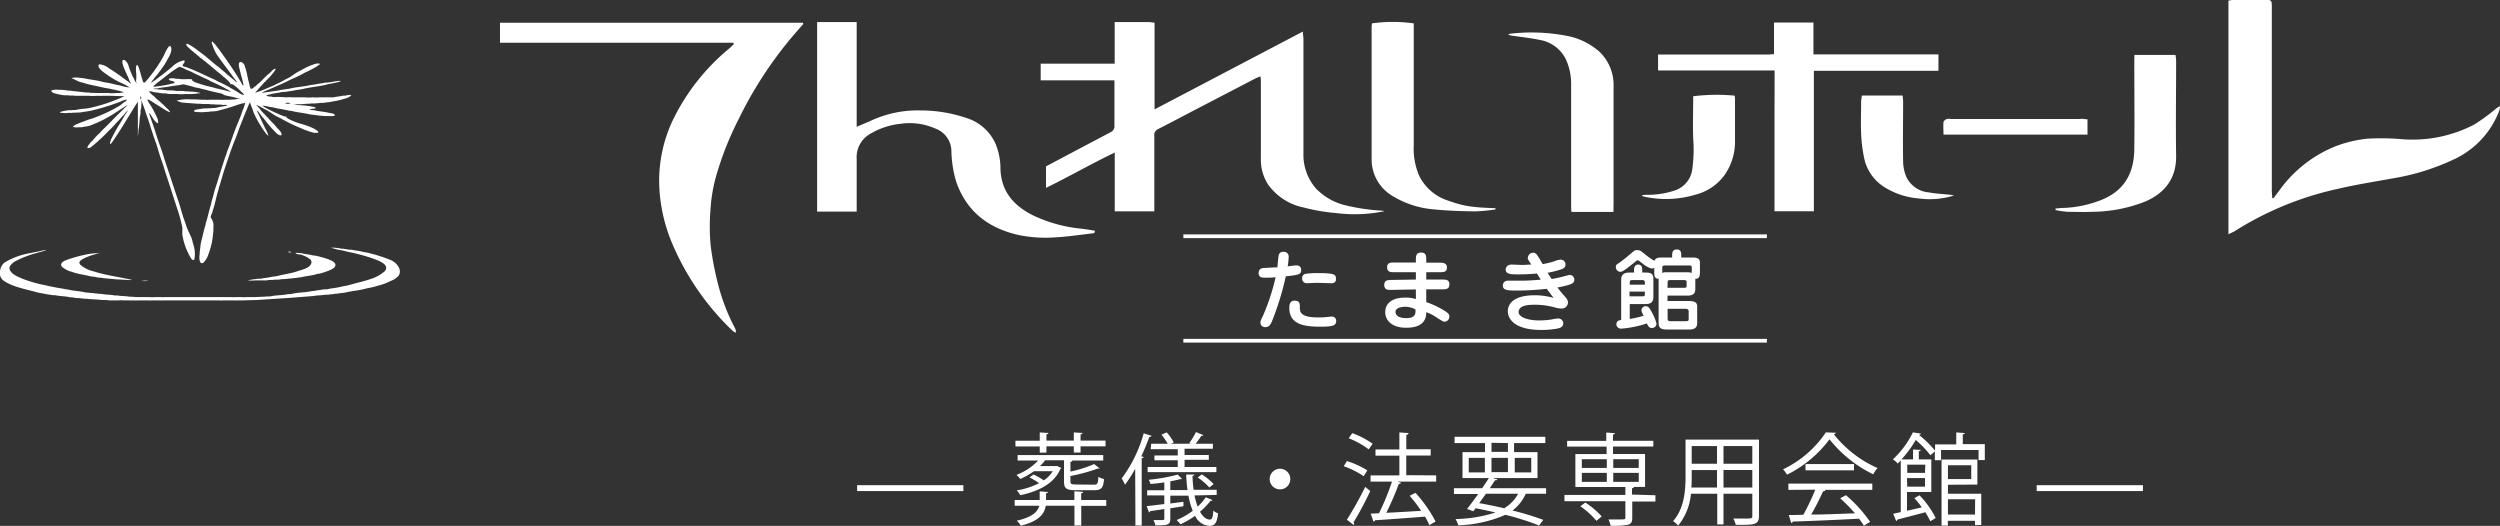 <svg xmlns="http://www.w3.org/2000/svg" width="400" height="84.14" viewBox="0 0 400 84.14"><rect x="0" y="0" width="400" height="84.14" fill="#333333" stroke="none"/><defs><style>.a,.b{fill:#fff;}.b{fill-rule:evenodd;}</style></defs><title>hall_tamaki_logo</title><path class="a" d="M137.14,77.63h17v.94h-17Z"/><path class="a" d="M177,80v.94h-4v3.14h-1.09V80.92h-4.59c-.21,1.29-1.06,2.47-4,3.19a3.22,3.22,0,0,0-.64-.8c2.55-.58,3.36-1.46,3.6-2.39h-3.93V80h4V78.62l1.33.1c0,.09-.1.17-.31.2V80h4.53V78.6l1.41.1c0,.11-.09.19-.32.22V80Zm-10.64-7.57v-1h-3.89v-.91h3.89V69.19l1.39.08c0,.11-.11.19-.32.23v1h4.38V69.19l1.38.08c0,.13-.1.19-.3.23v1h4v.91h-4v1h-1.08v-1h-4.38v1ZM175,77.55c.58,0,.69-.18.74-1.25a3.44,3.44,0,0,0,.91.35c-.12,1.41-.44,1.78-1.55,1.78h-3c-1.47,0-1.86-.27-1.86-1.38V73.64h-3a6.77,6.77,0,0,1-.86.93H169l.16,0,.63.29c0,.1-.08.11-.13.16-.78,1.92-2.82,3.47-6.42,4.21a3.49,3.49,0,0,0-.56-.77,12,12,0,0,0,3.57-1.15,11.53,11.53,0,0,0-1.53-.93l.65-.46a10.35,10.35,0,0,1,1.63.94,4.66,4.66,0,0,0,1.44-1.47h-3a12.68,12.68,0,0,1-2.19,1.25,6.28,6.28,0,0,0-.61-.66,9.39,9.39,0,0,0,3.46-2.29h-3.28v-.88h13.7v.88h-5.38v0h.43c0,.12-.09.18-.3.21v1.55a19.11,19.11,0,0,0,3.79-1.2l.91.71c-.06,0-.06,0-.3,0a28.73,28.73,0,0,1-4.4,1.2v.86c0,.4.14.5.93.5Z"/><path class="a" d="M181.63,75A19.56,19.56,0,0,1,180,77.55a8.48,8.48,0,0,0-.53-1,21.71,21.71,0,0,0,3.52-7.22l1.27.4c-.05.11-.16.17-.37.17A31,31,0,0,1,182.61,73l.37.12c0,.11-.12.17-.31.2V84.08h-1Zm9.49,4.27a12.26,12.26,0,0,0,.5,1.78,7.81,7.81,0,0,0,1.3-1.49L194,80a.33.33,0,0,1-.32.13A10.49,10.49,0,0,1,192,81.87c.44.8,1,1.26,1.57,1.26.37,0,.5-.36.56-1.44a2.19,2.19,0,0,0,.76.45c-.16,1.52-.52,2-1.38,2a2.69,2.69,0,0,1-2.29-1.61,15.44,15.44,0,0,1-2.34,1.36c-.14-.18-.43-.51-.61-.69a12.06,12.06,0,0,0,2.57-1.47,12,12,0,0,1-.69-2.42h-2.9v1.25l2.1-.27V81l-2.1.33V83c0,1-.46,1.06-2.38,1.06a3.42,3.42,0,0,0-.32-.85l1.07,0c.61,0,.67,0,.67-.24V81.44c-.85.14-1.63.25-2.26.33a.21.21,0,0,1-.19.21l-.37-1c.79-.08,1.76-.21,2.82-.33V79.26h-2.74v-.82h2.74V77.18c-.74.11-1.52.21-2.22.25a4,4,0,0,0-.26-.67,28,28,0,0,0,4.63-.83l.7.72a.19.19,0,0,1-.13,0,.34.34,0,0,1-.14,0c-.43.13-1,.24-1.62.36v1.4H190a23.62,23.62,0,0,1-.21-2.49l1.31,0c0,.12-.11.2-.3.21a19.36,19.36,0,0,0,.18,2.24h3.69v.82ZM184.19,71h2.64a9.4,9.4,0,0,0-1-1.45l.85-.37a8.43,8.43,0,0,1,1.12,1.61l-.44.21h3.19l-.26-.11a11.92,11.92,0,0,0,1.06-1.76l1.18.48c0,.08-.14.13-.32.13-.22.35-.59.85-.91,1.26h2.76v.8h-4.53v1h3.88v.77h-3.88v1.15h5.09v.82h-11v-.82h4.82V73.64h-3.73v-.77h3.73v-1h-4.33Zm9.3,7a10.1,10.1,0,0,0-1.85-1.6l.65-.5a10.25,10.25,0,0,1,1.89,1.55Z"/><path class="a" d="M206.45,76.62A1.65,1.65,0,1,1,204.8,75,1.65,1.65,0,0,1,206.45,76.62Z"/><path class="a" d="M215.5,73.77a13.83,13.83,0,0,1,3.27,1.49l-.58.93A13.89,13.89,0,0,0,215,74.6Zm0,9.38a55.3,55.3,0,0,0,2.94-5.25l.8.67a52.26,52.26,0,0,1-2.67,5,.46.46,0,0,1,.08.23.26.26,0,0,1-.08.19Zm.86-13.85A13.64,13.64,0,0,1,219.62,71l-.63.9a13.25,13.25,0,0,0-3.2-1.78Zm13.43,6.76v1H223.6l.58.19a.44.44,0,0,1-.37.18,47.89,47.89,0,0,1-2,4.62c1.68-.09,3.65-.19,5.58-.32a24.91,24.91,0,0,0-1.84-2.4l.92-.48a21.71,21.71,0,0,1,3.23,4.6l-1,.57a11.12,11.12,0,0,0-.7-1.36c-3,.24-6,.45-8,.58a.28.28,0,0,1-.24.22l-.45-1.28,1.33-.06a40.36,40.36,0,0,0,2.08-5.06h-3.43v-1h4.61V72.91h-3.82v-1h3.82V69.19l1.47.1c0,.16-.16.27-.36.3v2.29h3.9v1H225v3.15Z"/><path class="a" d="M247.38,79h-3.26A6.81,6.81,0,0,1,242,81.68a46,46,0,0,1,4.92,1.5l-.66.9a42.08,42.08,0,0,0-5.4-1.71,20.35,20.35,0,0,1-7.55,1.68,3.23,3.23,0,0,0-.43-1A22.58,22.58,0,0,0,239.28,82c-1-.24-2.09-.47-3.18-.68l-.37.48-1-.36c.51-.66,1.15-1.51,1.78-2.4h-3.88v-.93h4.52c.38-.56.75-1.12,1.07-1.62H234V72.34h3.6V70.89h-4.87v-1h14.52v1h-5v1.45H246v4.15h-7.19l.77.21c0,.11-.16.16-.38.14l-.83,1.27h9ZM235,73.26v2.32h2.58V73.26ZM237.75,79c-.36.51-.72,1-1.08,1.5,1.35.24,2.69.51,4,.82A6,6,0,0,0,242.9,79Zm.89-8.15v1.45h2.63V70.89Zm0,4.69h2.63V73.26h-2.63ZM245,73.26h-2.64v2.32H245Z"/><path class="a" d="M264.87,79.24v1h-3.71v2.64c0,.62-.15.91-.66,1.07a11.67,11.67,0,0,1-2.8.16,4.13,4.13,0,0,0-.35-1l1.71,0c.93,0,1,0,1-.32V80.19h-9.75v-1h9.75V77.92h-8V72.65h5V71.46h-6.32v-.92H257V69.21l1.38.09c0,.12-.1.2-.3.23v1h6.45v.92h-6.45v1.19h5.13v5.27h-2.88l1.09,0c0,.11-.1.19-.3.22v1Zm-9.44,4.09A13,13,0,0,0,252.85,81l.8-.59a12.7,12.7,0,0,1,2.62,2.22Zm-2.34-9.86v1.4h4v-1.4Zm0,2.19V77.1h4V75.66Zm9.11-2.19h-4.08v1.4h4.08Zm0,3.63V75.66h-4.08V77.1Z"/><path class="a" d="M281.44,70.34V82.51c0,1.47-.7,1.49-3.72,1.46a4.21,4.21,0,0,0-.39-1c.59,0,1.17,0,1.63,0,1.33,0,1.41,0,1.41-.45V79h-4.61V83.9h-1V79h-4.21a9.29,9.29,0,0,1-2.05,5.1,4,4,0,0,0-.81-.72c1.79-2,2-4.9,2-7.19V70.34Zm-10.77,5.89c0,.57,0,1.16-.06,1.78h4.11v-2.8h-4.05Zm4.05-4.86h-4.05V74.2h4.05Zm5.65,2.83V71.37h-4.61V74.2ZM275.76,78h4.61v-2.8h-4.61Z"/><path class="a" d="M293.75,69.24a.42.42,0,0,1-.34.24,18.35,18.35,0,0,0,7,5.41,4.68,4.68,0,0,0-.69,1,20.16,20.16,0,0,1-7-5.6,19,19,0,0,1-6.8,5.66,4.7,4.7,0,0,0-.63-.86,17.12,17.12,0,0,0,6.85-5.91Zm-7.61,9.14v-1h13.43v1h-7.7l.2.06c-.05.12-.18.16-.39.18a39.5,39.5,0,0,1-1.89,3.71c2.13,0,4.61-.12,7-.2a25.63,25.63,0,0,0-2.36-2.41l.92-.49a22,22,0,0,1,3.87,4.27l-1,.61a11.29,11.29,0,0,0-.79-1.12c-3.89.21-8,.38-10.58.46a.27.27,0,0,1-.25.23l-.4-1.28c.67,0,1.45,0,2.34-.05a36.21,36.21,0,0,0,1.9-4Zm2.74-4.13h7.76v1h-7.76Z"/><path class="a" d="M314.05,71.06h3.52v2.55h-1V72h-6v1.63h-1V72.22l-.7.62a17.35,17.35,0,0,0-2.35-2.45,17.4,17.4,0,0,1-2.28,3.11h1.85V71.91l1.23.08c0,.11-.1.18-.31.21v1.3h2v5.22h-3.89v3c.75-.16,1.57-.36,2.37-.55a16.2,16.2,0,0,0-1.19-1.47l.82-.45a14.66,14.66,0,0,1,2.59,3.63l-.86.52a11.59,11.59,0,0,0-.8-1.44c-1.67.45-3.38.89-4.47,1.17a.32.32,0,0,1-.19.24l-.48-1.17,1.21-.26V73.67c-.16.18-.32.34-.49.5a3,3,0,0,0-.77-.67,14.53,14.53,0,0,0,3.2-4.32l1.28.19a.32.32,0,0,1-.3.21,18.15,18.15,0,0,1,2.57,2.52v-1H313V69.19l1.36.1c0,.11-.11.19-.32.21Zm-6,3.29h-2.89v1.31H308Zm-2.89,3.52H308V76.49h-2.89Zm6.51-.31V79H317v5h-1v-.67h-4.35v.77h-1V73.53h5.73v4Zm3.73-3.12h-3.73v2.21h3.73Zm.62,5.44h-4.35v2.45H316Z"/><path class="a" d="M325.87,77.63h17v.94h-17Z"/><path class="b" d="M23.57,15.92a3.08,3.08,0,0,0,.46.83,15,15,0,0,1,1,1.86,1.81,1.81,0,0,1,.27,1.09.16.16,0,0,1-.11,0s-.1-.05-.15-.09a3.55,3.55,0,0,1-.62-.76c-.16-.23-.31-.6-.56-.73v.09a1.9,1.9,0,0,1,.15.42c.15.36.25.73.39,1.11.41,1.11.72,2.28,1.14,3.41s.72,2.18,1.09,3.28c.67,2,1.32,4,2,6,.32,1,.54,1.94.89,2.88.17.45.3.93.49,1.38s.41.85.59,1.29.21.75.34,1.16a4.78,4.78,0,0,1,.16,2.36c-.08.05-.09.1-.22.11a1.43,1.43,0,0,1-.24-.16,10.45,10.45,0,0,1-1.47-3.93l0-.74a1,1,0,0,0,0-.39,22.42,22.42,0,0,0-.57-2.25c-.62-1.88-1.22-3.79-1.84-5.66-.34-1-.64-2.06-1-3.06s-.59-2-.95-2.95c-.48-1.28-.83-2.62-1.31-3.92-.19-.52-.34-1.06-.54-1.59a9,9,0,0,1-.31-.92h0v.11c-.05.08,0,.22,0,.33-.07.31,0,.65-.11,1s0,.56-.09.85c-.17.75-.11,1.6-.28,2.36-.07.33,0,.69-.11,1,0,.09,0,.18,0,.24,0-1.86,0-3.8,0-5.68h0v0c-.1.2-.24.37-.35.55-.29.45-.55.91-.83,1.35-.7,1.11-1.35,2.24-2.07,3.32-.26.39-.51.77-.77,1.14-.11.15-.22.39-.43.42a.43.43,0,0,1,0-.24,2,2,0,0,0,.09-.29,5.44,5.44,0,0,1,.22-.5c.36-.69.72-1.38,1.12-2s.67-1.12,1-1.68a3.67,3.67,0,0,0,.46-.76h0c-.11.18-.3.31-.42.48-.31.4-.68.74-1,1.14l-.39.39a15.25,15.25,0,0,1-1.42,1.48,15.19,15.19,0,0,1-1.47,1.42l-.19.2c-.29.22-.54.48-.84.7s-.4.38-.78.31a.46.46,0,0,1,0-.14,1.63,1.63,0,0,0,.11-.23c.1-.16.24-.3.35-.46s.32-.29.45-.46a8.67,8.67,0,0,1,.64-.72l.43-.4a8.17,8.17,0,0,1,.92-.94l1.58-1.61,1.39-1.38c.13-.13.49-.39.55-.55h0a2.16,2.16,0,0,1-.44.27l-1.18.76a20.12,20.12,0,0,1-4.43,2.29c-.41.13-.87.15-1.32.25l-.48,0a2.06,2.06,0,0,1-.87-.05.24.24,0,0,1,0-.09l.33-.24a3,3,0,0,1,.41-.17c.49-.22,1.05-.4,1.57-.61.34-.14.68-.19,1-.33a23.3,23.3,0,0,0,3.46-1.57c.27-.16.53-.28.78-.46s.39-.32.59-.46.44-.24.48-.44a2.36,2.36,0,0,0-.91.27c-.48.21-1,.36-1.47.54a36.56,36.56,0,0,1-3.54,1L12.76,18l-.38,0c-.24.05-.55,0-.8.05s-.36,0-.53,0A3.64,3.64,0,0,1,9.59,18l0-.07a6.64,6.64,0,0,1,1.5-.3l.39,0c.24-.05.52,0,.79-.07.75-.17,1.55-.15,2.27-.33a25.23,25.23,0,0,0,3.35-1c.49-.2,1-.38,1.5-.59a3.49,3.49,0,0,1,.59-.25v0c-.84,0-1.76-.06-2.62-.06h-1a2.46,2.46,0,0,1-.55,0h-.35a7.66,7.66,0,0,1-1.27,0h-1c-.16,0-.41,0-.6,0s-.38,0-.56,0c-.38-.09-.85,0-1.23-.09l-.59,0a11.74,11.74,0,0,1-1.46-.3c-.23-.09-.52-.18-.55-.46l0,0a2.66,2.66,0,0,1,1.16-.11,7.18,7.18,0,0,1,1.42.11c.24.05.5,0,.72.07l2.06.22c.26.06.54,0,.78.06s.63,0,.92.05l1.42,0c.19,0,.48,0,.7,0a4.66,4.66,0,0,0,1.18,0h.55c.21-.05.46-.06.65-.09l0-.06a15.41,15.41,0,0,0-1.92-.46c-.48-.14-1-.17-1.5-.3-1-.25-2-.38-2.87-.68-.31-.1-.6-.14-.89-.26s-.46-.22-.68-.33a2.17,2.17,0,0,1-.46-.22,3.88,3.88,0,0,1,1-.07l1.09.13c.9.21,1.85.27,2.71.51.55.16,1.09.18,1.64.33s1,.21,1.53.35a5.22,5.22,0,0,0,1.35.26v0c-.36-.2-.73-.44-1.11-.61a11.1,11.1,0,0,1-1.38-.69,18,18,0,0,1-1.51-1c-.32-.23-1.1-.77-1-1.31l.13-.09a2.75,2.75,0,0,1,1.55.64c.81.51,1.55,1,2.32,1.59l.87.63a1.52,1.52,0,0,0,.35.26v0a4.58,4.58,0,0,1-.42-.92c-.28-.62-.59-1.24-.83-1.9-.07-.19-.31-.95,0-1s.63.45.72.62.17.51.27.78.31.79.48,1.18c.06.13.16.27.22.4l.13.3a2,2,0,0,1,.26.48h0v-.22c-.08-.12,0-.48,0-.65s0-.45,0-.68a3.69,3.69,0,0,1,0-1.29l.1-.13,0,0c.2.07.24.36.32.55.2.49.32,1.09.49,1.61.07.19.13.61.3.68l.11,0,.22-.21c.22-.28.47-.54.68-.83a22,22,0,0,0,2.2-3.32,7.81,7.81,0,0,1,.61-1.19c.1-.15.19-.33.44-.28.38.58-.12,1.5-.37,1.92s-.36.68-.57,1c-.33.51-.71,1-1.07,1.48-.25.33-.55.63-.79,1a1.27,1.27,0,0,0-.3.45h.06a3.63,3.63,0,0,1,.55-.39c.37-.27.72-.56,1.09-.83s1-.79,1.45-1.16c.22-.16.38-.37.61-.52a3.51,3.51,0,0,1,1.55-.68c.19.33-.22.52-.26.77s.4.25.54.3c.59.22,1.17.46,1.75.72.92.4,1.81.85,2.73,1.25.24.11.49.28.73.39a15.33,15.33,0,0,1,1.72.86c.48.3,1,.57,1.47.87a2,2,0,0,0,.85.39s0,0,0-.06c-.06-.19-.27-.33-.4-.46a8.72,8.72,0,0,0-1.11-1,.72.72,0,0,0-.68-.21v-.07c0-.05,0,0,0-.11l-.33-.37a7.17,7.17,0,0,0-.78-.68l-.26-.26c-1.11-.84-2.13-1.8-3.26-2.64-.22-.16-.41-.37-.63-.53-.39-.29-.73-.63-1.12-.92l-.24-.26a.9.9,0,0,1-.42-.55c.05-.06.05-.08.16-.08s.14,0,.2.08a6.12,6.12,0,0,1,.56.31c.61.39,1.18.86,1.77,1.29.85.63,1.6,1.39,2.45,2,.33.25.62.57,1,.83.13.1.24.25.37.35.37.28.69.6,1.07.88.11.09.43.44.53.43h0l0,0a1.79,1.79,0,0,0-.35-.54c-.22-.31-.45-.6-.66-.9-.74-1-1.5-2-2.2-3A7.31,7.31,0,0,1,34,7.23c0-.11-.2-.36-.11-.5s.15-.06.17,0,.29.27.39.4c.22.31.47.61.7.92.93,1.3,1.88,2.62,2.74,4,.25.39.48.8.72,1.2.09.14.14.38.32.44v0a.6.6,0,0,0,0-.24l-.17-.77c-.19-.59-.32-1.21-.48-1.83-.06-.22-.14-.8.07-.88a.36.36,0,0,1,.35,0,1,1,0,0,1,.48.67c.31.79.42,1.8.67,2.65.06.22.14.84.31.91s.23-.07.3-.11.33-.23.49-.36l.26-.25c.7-.53,1.23-1.26,1.94-1.79.23-.18.58-.69.92-.7a.34.34,0,0,1,0,.15,2.07,2.07,0,0,0-.15.25c-.13.2-.3.37-.44.56-.29.38-.67.68-1,1.07l-.21.18c-.32.43-.74.77-1.06,1.2-.11.14-.27.24-.37.39H41a1,1,0,0,1,.32-.11c.22-.09.48-.16.71-.26l1.83-.78c.1,0,.2-.12.29-.16a11,11,0,0,0,1.33-.67c.28-.17.57-.27.85-.44s.74-.5,1.11-.74.72-.37,1.08-.59a9.34,9.34,0,0,1,1.57-.7,2.11,2.11,0,0,1,1-.18.19.19,0,0,1,.07.15c-.2.12-.4.28-.61.4-.42.26-.9.49-1.34.72-.16.08-.33.13-.48.22a16.92,16.92,0,0,1-1.86.92c-.72.32-1.43.72-2.14,1l-2,.88a2.92,2.92,0,0,0-.83.41H42a6.89,6.89,0,0,1,1-.14c.66-.16,1.4-.19,2.06-.35l.46-.06c.29-.07.6-.07.91-.15,1-.25,2.12-.28,3.13-.53l1-.15c.46-.11,1-.14,1.45-.26l.35,0c.3-.07.63-.07,1-.15a4.91,4.91,0,0,1,1.16-.13v0h0c-.12.17-.4.17-.63.24-.51.15-1.07.2-1.62.35-1.24.33-2.61.4-3.87.72-.44.1-.89.11-1.31.22s-1,.13-1.46.24c-.16,0-.3,0-.46,0-.58.15-1.24.2-1.81.35-.2.06-.69.1-.73.28l.46.11c.18,0,.37,0,.53.06s.54,0,.78,0h.38c.25.05.58,0,.83.06h.3a4.61,4.61,0,0,1,.83,0l1.95,0a7,7,0,0,0,1.38,0,5.31,5.31,0,0,0,1.06,0h.38l1.24,0c.19,0,.4,0,.61,0,.48-.11,1-.14,1.51-.26l.35,0a2.91,2.91,0,0,1,1-.11l0,0c-.3.44-1,.56-1.58.74s-1.11.22-1.66.35c-.34.08-.68.06-1,.13s-.67,0-1,.09h-.28c-.39.09-.87,0-1.27.09H49a8.15,8.15,0,0,1-1.22.08,2.82,2.82,0,0,0-.79.05,2.38,2.38,0,0,1,.55.06c.26.05.53,0,.76.07l.39,0c.3.07.67.08,1,.15s.75.09.83.27h0v0c-.12.14-.42.1-.63.15s-.29-.05-.35.06h0c.21.15.59.11.88.18.69.17,1.48.2,2.16.37.3.07,1,.1,1,.42-.17.15-.61.13-.94.11A10.43,10.43,0,0,1,51,18.48l-.52-.06c-.3-.07-.65-.06-1-.14-.89-.22-1.85-.28-2.71-.5-.25-.06-.46-.05-.7-.11-.69-.18-1.43-.24-2.12-.43-.31-.08-.65-.1-1-.18a5.35,5.35,0,0,0-.92-.15l0,0,0,.06a1.27,1.27,0,0,1,.29.18c.16.1.36.19.52.28.64.35,1.35.64,2,.94.21.09.43.17.64.24s.28,0,.35.07a.9.9,0,0,1,0,.13c.1.05.19.13.28.18a8.81,8.81,0,0,0,1.25.56c.49.2,1,.3,1.51.48a10.09,10.09,0,0,1,1,.38,4.77,4.77,0,0,1,.89.5c.07.05.2.14.16.24s0,0,0,.06a1.6,1.6,0,0,1-.82,0,12.22,12.22,0,0,1-2-.72,25.19,25.19,0,0,1-2.91-1.4c-.4-.24-.82-.39-1.2-.62l-.92-.61c-.42-.26-.85-.46-1.29-.69a4.79,4.79,0,0,0-.82-.4v0a8,8,0,0,1,.82.92c.24.32.59.59.84.92l.28.26c.38.5.89.89,1.27,1.4.23.31,1,.89.87,1.35-.44.19-1-.51-1.22-.74a15.14,15.14,0,0,1-1.42-1.66c-.17-.23-.38-.44-.55-.66s-.59-.86-.79-.93v0a1.46,1.46,0,0,1,.14.31c.14.26.27.52.39.8.28.63.6,1.25.89,1.9a3.66,3.66,0,0,1,.48,1.18H43l-.42-.42a17.25,17.25,0,0,1-2-3.39c-.1-.23-.14-.46-.24-.7a6.81,6.81,0,0,1-.35-1h0a1.12,1.12,0,0,1-.15.35c-.13.3-.24.6-.37.89-.35.82-.67,1.67-1,2.49s-.53,1.5-.85,2.27c-.64,1.56-1.18,3.24-1.73,4.88-.3.91-.53,1.83-.83,2.73-.08.23-.09.43-.17.66-.3.93-.46,1.94-.77,2.88-.07.23-.13.49-.22.72a1.56,1.56,0,0,0-.19.63,2,2,0,0,1,.43,1.53V37L34,38.21c-.06.26-.07.54-.15.81a15.18,15.18,0,0,1-.55,1.8,3,3,0,0,1-.65,1.09c-.08.09-.28.28-.44.17-.34-.09-.35-1-.26-1.46l0-.35c.12-.53.1-1.08.24-1.6.23-.87.4-1.76.66-2.58.06-.18.06-.33.11-.5.29-.87.46-1.81.74-2.68.1-.3.12-.59.22-.9.19-.58.31-1.2.5-1.79.41-1.22.77-2.49,1.16-3.68.21-.62.37-1.23.61-1.81.07-.17.08-.33.15-.5.6-1.46,1.06-3,1.66-4.42l.55-1.35.2-.61a8.06,8.06,0,0,0,.47-1.36.55.55,0,0,0-.19,0c-.1.07-.26.05-.39.09-.3.1-.63.18-.94.3-.9.33-1.87.58-2.85.84-.5.14-1.07.07-1.59.19h-.35a5.61,5.61,0,0,1-1.42,0c-.18,0-.4,0-.46-.15h0c.11-.29.9-.28,1.27-.37s.73,0,1.07-.07h.33c.31-.07.64,0,1-.11.54-.13,1.11-.19,1.62-.31l0-.06h0c-.18-.13-.53,0-.79-.07s-.9,0-1.31-.08h-.48c-.51-.11-1.2,0-1.71-.09h-.39l-2-.15c-.23-.05-.48,0-.72-.09s-.43-.18-.66-.24l0,0c.12-.09.34-.08.49-.13a7,7,0,0,1,1.68-.09h.74l1.25.06h.46a3.67,3.67,0,0,0,.67,0H35.2a3.67,3.67,0,0,0,.67,0c.13,0,.31,0,.42,0l.54,0c.27-.06.57,0,.86-.07a4.41,4.41,0,0,1,.83-.08v0h0a4.61,4.61,0,0,1-1-.23c-.53-.14-1.07-.2-1.57-.35L35.52,15c-.71-.2-1.46-.31-2.18-.52-.5-.14-1.05-.25-1.55-.4L31.28,14c-.6-.19-1.26-.36-1.87-.5a1.55,1.55,0,0,0-.48.07c-.32.09-.66.07-1,.15l-.61.08c-.66.16-1.41.17-2.07.33-.25.06-.52,0-.75.11v0h.16c.14.08.38,0,.56.05s.66,0,1,.11h.22c.54.12,1.18,0,1.73.15.19,0,.4,0,.57,0s.59,0,.85.05.58,0,.83.06h.26a5.78,5.78,0,0,1,1.38.22v0h0c-.12.1-.34,0-.53.09a9.51,9.51,0,0,1-1.79.07,7.9,7.9,0,0,1-1.46,0c-.26,0-.54,0-.77,0h-.31c-.13,0-.32,0-.45-.06-.37-.08-.74,0-1.1-.09s-.75-.08-1.11-.17a3.73,3.73,0,0,0-.68-.14v0s0,0,0,0c.07.27.51.62.72.78s.33.35.51.49a14.23,14.23,0,0,1,1.46,1.33c.19.19.59.48.66.76h-.11a.61.61,0,0,0-.2-.09c-.16-.09-.34-.18-.5-.28l-1.6-1c-.27-.18-.55-.35-.83-.52A.83.83,0,0,0,23.57,15.92Zm6-4.87,1,.42c.31.14.62.33.93.46.6.27,1.15.55,1.75.81.19.09.39.23.59.32A29.4,29.4,0,0,1,37,14.68l0,0a3.62,3.62,0,0,1-.77-.17c-.37-.1-.74-.15-1.09-.26l-.53-.11c-.73-.23-1.5-.35-2.23-.59l-1.13-.37c-.15-.06-.31-.19-.46-.24a.84.84,0,0,0-.07-.24c-.59-.12-1.47.06-2.12-.09l-.41,0a2,2,0,0,0-1.18,0s0,.07,0,.09c.08.22.49.22.7.31s.17.11.24.15,0,0,0,0c0,.19-.49.21-.68.27-.51.16-1.09.21-1.63.34a5.32,5.32,0,0,0-.75.09,1.27,1.27,0,0,1-.35,0c0-.13.14-.18.22-.26a6.85,6.85,0,0,1,.72-.59c.73-.55,1.44-1.15,2.19-1.68l.78-.51a2,2,0,0,0,.25-.13A4.1,4.1,0,0,1,29.6,11.05Zm-7,4.37,0,.07a.41.41,0,0,1-.08.44v0h0a1.57,1.57,0,0,1,0-.53Zm23.86,1.1,0,0c-.07.12-.69.11-.79,0l0,0,.17-.07A1.37,1.37,0,0,1,46.49,16.52ZM53,39.63a6.38,6.38,0,0,1,1.61.16l.29,0c.32.08.69.09,1,.17l.37,0c.48.12,1,.14,1.48.26s1,.18,1.45.31a24.27,24.27,0,0,1,3.12,1,2.65,2.65,0,0,1,1.51,1.29,1.34,1.34,0,0,1,0,1.22,3,3,0,0,1-1.28.9c-.27.12-.57.27-.86.39-.53.21-1.11.34-1.66.51s-1,.2-1.55.35c-1,.28-2.09.35-3.12.59-.46.11-.95.1-1.4.21h-.29c-.37.09-.81.09-1.18.17l-.52,0c-.57.12-1.21.07-1.79.2l-3.83.3L41.1,48l-2.25.06h-.73a3.45,3.45,0,0,1-.65,0H35.72a2.43,2.43,0,0,1-.66,0H34c-1.29,0-2.57,0-3.83,0l-2.95,0-1.09,0a4.5,4.5,0,0,1-.74,0H25l-.7,0a3,3,0,0,1-.61,0H23c-.19,0-.45,0-.67,0a10.38,10.38,0,0,1-1.12,0c-.16,0-.38,0-.52,0l-1,0c-.24-.05-.53,0-.79,0s-.54,0-.81,0-.43,0-.65,0c-.47-.11-1.05,0-1.53-.11l-1.77-.11c-.33-.08-.74,0-1.08-.11h-.21c-.34-.08-.72,0-1.08-.11s-.46,0-.69-.08c-.72-.17-1.53-.14-2.25-.31l-.38,0c-.39-.09-.81-.1-1.22-.2s-.88-.14-1.31-.26c-1.94-.55-4-.87-5.44-1.94a1.53,1.53,0,0,1-.46-1.56A1.94,1.94,0,0,1,.74,42a11.35,11.35,0,0,1,3.43-1.37c.33-.1.64-.11,1-.2s.79-.14,1.2-.24A4.48,4.48,0,0,1,7.44,40v0l0,0c-.49.21-1,.3-1.57.48A15.59,15.59,0,0,0,2.5,41.78a2.27,2.27,0,0,0-.83.7.65.65,0,0,0-.15.52c.19.85,1.32,1.26,2.06,1.59a21.37,21.37,0,0,0,2.49.79c.49.14,1,.2,1.48.33s.92.17,1.36.28,1.08.16,1.61.29l.44.06c.78.2,1.66.22,2.47.4.38.09.78.07,1.14.15l.33,0c.3.07.66.06,1,.13l.33,0c.67.15,1.42.1,2.09.25l.5,0c.57.13,1.25.07,1.84.2H21c.2.05.47,0,.66.06l1.53,0c.2,0,.49,0,.71,0a5.32,5.32,0,0,0,1.06,0h.63a5,5,0,0,0,.87,0l1.36,0,4.11,0,3.77,0,1.25,0a4.32,4.32,0,0,0,.81,0h.79a4.66,4.66,0,0,0,.92,0c.21,0,.48,0,.67,0s.41,0,.57,0l1.64-.06c.33-.07.68,0,1-.07.82-.19,1.74-.13,2.56-.31.31-.07.59,0,.9-.1.95-.22,2-.18,3-.4l.55-.06c.47-.11,1-.13,1.46-.24l.5,0c.69-.18,1.45-.21,2.15-.39.48-.12,1-.18,1.46-.31,1.2-.35,2.44-.61,3.52-1a5.93,5.93,0,0,0,2-1.11.78.78,0,0,0,.33-.76c-.15-.56-1-.91-1.53-1.14a25.21,25.21,0,0,0-3.28-1c-.57-.16-1.15-.23-1.71-.39s-1.1-.2-1.61-.35C53.41,39.73,53.16,39.75,53,39.63Zm-6.84.62c.18,0,.37,0,.43.11h0c-.11.08-.35,0-.46,0v0Zm-30.25.21a.15.15,0,0,1,.12,0,3.87,3.87,0,0,0-.84.24,8.89,8.89,0,0,0-1.94.74c-.32.2-.76.43-.42.9A4.84,4.84,0,0,0,15,43.42c1.89.63,4.1.88,6.14,1.37v0h-.07a3,3,0,0,1-.68,0l-1.83-.1-2-.18c-.38-.09-.8-.07-1.2-.17s-.61-.07-.92-.14c-1-.25-2-.36-2.82-.67-.2-.07-.37-.09-.55-.16a4.39,4.39,0,0,1-1-.56.54.54,0,0,1-.28-.55c.13-.44.73-.61,1.15-.77a23.27,23.27,0,0,1,3.48-.89Zm31.34,0a4.91,4.91,0,0,1,1.31.12c.43.11.87.12,1.27.23s.56.06.85.14a16.85,16.85,0,0,1,1.93.56c.37.15,1.3.51,1,1.12-.12.26-.45.4-.7.54a11.45,11.45,0,0,1-1.9.64c-.17,0-.31,0-.48.09-.69.2-1.48.25-2.21.43-.26.06-.53.05-.78.11s-.7.05-1,.13l-.33,0c-.52.11-1.12.06-1.64.18l-.67,0c-.37.08-.83,0-1.21.11h-.26c-.26,0-.59,0-.87,0s-.45,0-.68,0a6.43,6.43,0,0,1-1.25,0l0,0,.57-.11c.34-.08.69-.07,1-.15l.52,0c.48-.12,1-.14,1.51-.26s.78-.08,1.18-.19c1-.26,2.12-.4,3.08-.72s2.14-.54,2.34-1.38a.6.6,0,0,0-.24-.59,4.47,4.47,0,0,0-1.6-.75C47.83,40.74,47.26,40.61,47.28,40.46ZM22.83,44.92a4.15,4.15,0,0,1,.89,0v0a3.05,3.05,0,0,1-1.17,0A.82.82,0,0,0,22.83,44.92Z"/><path class="a" d="M184.73,3.64V17.5L208.46,5.05c0,.54.09.86.09,1.19,0,6.12,0,12.25,0,18.37a8.22,8.22,0,0,0,2,5.55,9.72,9.72,0,0,0,4.68,2.68,32.35,32.35,0,0,0,5.95.87l.33.08a23.28,23.28,0,0,1-7.7.3,29.67,29.67,0,0,1-5.22-.89,9.24,9.24,0,0,1-5.68-3.66,7.23,7.23,0,0,1-1.17-4.11c0-4.05,0-8.11,0-12.16,0-.31,0-.62-.07-1.06-.35.15-.59.23-.82.35L190.39,18c-1.71.9-3.41,1.8-5.13,2.67a1.06,1.06,0,0,0-.57,1.13c0,3.52,0,7,0,10.55v1.46h-6.33s0-5.49,0-7.77V24.41c-3.78,1.81-7.24,3.81-11,5.65,0-.43,0-3.44,0-3.44s7.54-4,10.35-5.47a1.16,1.16,0,0,0,.6-.74c0-2.47,0-4.94,0-7.56H166.51c0-.83,0-2.66,0-2.66h11.84V3.53h5.43A9.31,9.31,0,0,1,184.73,3.64Zm-56.27,0H80v3.2h37.34l.08.22c-.32.3-.63.62-1,.91a34.23,34.23,0,0,0-8.81,11.34,22.73,22.73,0,0,0-2.14,10.14,26.24,26.24,0,0,0,2,9.31,41.85,41.85,0,0,0,9.78,14.2,2.43,2.43,0,0,0,.47.28,1,1,0,0,0-.07-.63,32.07,32.07,0,0,1-2.79-7.25,49,49,0,0,1-1.17-6.22,33.8,33.8,0,0,1,0-5.78,25.49,25.49,0,0,1,.79-4.83,50.48,50.48,0,0,1,3.67-9.4,64.11,64.11,0,0,1,8.14-12.7c.73-.88,1.49-1.73,2.24-2.6Zm228.85,33.5A51.1,51.1,0,0,1,374,30.23c3-.71,6-1.17,9.07-1.73a36.84,36.84,0,0,0,9.83-3.13,14.08,14.08,0,0,0,7-7.71A2.18,2.18,0,0,0,400,17a2.15,2.15,0,0,0-.68.42,31.94,31.94,0,0,1-3.43,2.5,21.38,21.38,0,0,1-11.34,2.37,39.77,39.77,0,0,0-5.78-.1,20,20,0,0,0-5.2,1.26,20.47,20.47,0,0,0-9,7.19c-.27.37-.56.73-.83,1.09l-.19-.05c0-.4-.06-.79-.06-1.18q0-14.73,0-29.46c0-1-.08-1.06-1.05-1.06h-5.08c-.25,0-.5.08-.81.12V37.47A7.9,7.9,0,0,0,357.31,37.11ZM175.2,36.92c-.69-.11-1.39-.24-2.09-.32a23.12,23.12,0,0,1-7.86-2.16c-3.17-1.6-5.18-3.95-5.18-7.74a10.42,10.42,0,0,0-.71-3.52,7.55,7.55,0,0,0-4.72-4.3,22.91,22.91,0,0,0-7.43-1.21,17.73,17.73,0,0,0-8.09,1.75l-2.05.87V3.53h-6.33V33.86l6.33,0v-8.4a4.29,4.29,0,0,1,2.28-4.11A11.67,11.67,0,0,1,144,19.82a10.13,10.13,0,0,1,5.66.75,3.88,3.88,0,0,1,2.56,3.48A18.6,18.6,0,0,0,153,29.1c1.69,4.82,5.2,7.42,10,8.51a21.86,21.86,0,0,0,6.09.35c2-.12,4-.43,6-.66Zm108.72-18q0,3.74,0,7.49c0,2.45,0,4.91,0,7.39h6.3V11.33h19.93V8.7h-20V3.6h-6.31V8.67c-.42,0-.71.06-1,.06H266.47c-.24,0-1.18,0-1.18,0s0,1.74,0,2.54h9.32c3.08,0,6.15,0,9.33,0ZM239.27,33.31c-3.9-.13-5.13-.35-7.5-1.19a7.77,7.77,0,0,1-4.7-4,10.93,10.93,0,0,1-.87-4.86V4.49c0-.26,0-.52,0-.75a24.14,24.14,0,0,0-6.69,0c0,.16-.05.35-.05.53,0,7.09,0,14.17,0,21.25a6.78,6.78,0,0,0,3.4,5.87,15,15,0,0,0,6.68,2.12c2.15.22,4.33.28,6.49.31a27.64,27.64,0,0,0,3.26-.31Zm18.9-.77V16.35c0-1,0-2,0-3a7.38,7.38,0,0,0-2.18-5,10.9,10.9,0,0,0-5.5-2.65,29.71,29.71,0,0,0-8.73-.32,2.39,2.39,0,0,0-.46.12,1.38,1.38,0,0,0,.64.21c1.46.22,2.93.36,4.37.67a5.71,5.71,0,0,1,4.24,3.13,9.49,9.49,0,0,1,.83,3.83c0,1.45,0,2.9,0,4.35,0,5,0,9.93,0,14.9,0,.42,0,.84.06,1.32h6.71ZM341.49,9.72c0,4.72.05,9.44,0,14.16-.06,4.19-1.88,7-6,8.38a18.17,18.17,0,0,1-5.11,1c-.5,0-1,.06-1.49.1l0,.25a15.71,15.71,0,0,0,1.91.28c1.34,0,2.69.06,4,0a23.72,23.72,0,0,0,8.31-1.59c3.07-1.27,5.14-3.61,5.07-7.4-.08-5.07,0-10.15,0-15.22a7.82,7.82,0,0,0-.1-.89h-6.57C341.51,9.09,341.49,9.41,341.49,9.72ZM312.1,31.17c-1.17-.13-2.35-.17-3.5-.39a4.36,4.36,0,0,1-3.6-2.51,6.71,6.71,0,0,1-.5-2.33c-.06-3.22,0-6.44,0-9.66,0-.36-.06-.71-.08-1h-6.51a8,8,0,0,0-.13,1c0,1.69-.07,3.39,0,5.07a23.55,23.55,0,0,0,.56,4.28,7.26,7.26,0,0,0,3.16,4.31,12.11,12.11,0,0,0,5.43,1.8,13,13,0,0,0,5.71-.46ZM270.91,15.4c0,2.22-.07,4.47,0,6.71a23,23,0,0,1-.15,5A4.11,4.11,0,0,1,268,30.46a13.55,13.55,0,0,1-4.33.71c-.28,0-.55,0-1,.07.2.14.23.19.28.2a16.42,16.42,0,0,0,8.35-.3,8.26,8.26,0,0,0,4.53-3,9.24,9.24,0,0,0,1.77-5.34c0-2.22,0-4.45,0-6.68,0-.26,0-.52-.06-.82A31.09,31.09,0,0,0,270.91,15.4Zm62,3.64H312.18a1.91,1.91,0,0,0-.72,0c-.2.09-.48.31-.5.5-.06.62,0,1.26,0,2H334V19.09C333.56,19.07,333.25,19,332.93,19ZM205.73,44.21c2.13-.21,2.46-.35,2.46-1,0-.43-.21-.75-.82-.75-.11,0-.9.1-1.34.16a13.1,13.1,0,0,0,.16-1.48.77.77,0,0,0-.87-.85.69.69,0,0,0-.74.62c-.05.18-.17,1.58-.2,1.87-.37,0-.5,0-1.88.09-.41,0-1.12,0-1.12.82s.77.74,1.23.74.93,0,1.49-.08a34.37,34.37,0,0,1-2,6.12c-.38.79-.43.87-.43,1.12a.72.72,0,0,0,.79.75c.62,0,.86-.42,1.17-1.22A46.25,46.25,0,0,0,205.73,44.21Zm1.48,3.9c-.34,0-.92,0-.92,1.16,0,2.69,2.45,3,5,3,1.92,0,2.5-.17,2.5-.91a.66.66,0,0,0-.74-.7c-.12,0-.17,0-.7.06s-1.11.07-1.38.07c-2.87,0-3-.82-3-1.65C208,48.79,208,48.11,207.21,48.11Zm6.54-3.41c0-.7,0-1-2.71-1a12.45,12.45,0,0,0-2.25.13.72.72,0,0,0-.45.7.74.74,0,0,0,.84.78l1.51-.06,2.14.06C213.07,45.35,213.75,45.35,213.75,44.7ZM226.54,42l-3.42,0c-.61,0-1.18,0-1.18.76s.54.81,1.2.79l3.4,0v1.18l-3.88.06c-.53,0-1.18,0-1.18.8s.58.81,1.21.79l3.85-.07v1.54a5.29,5.29,0,0,0-1.76-.23c-1.7,0-3.14.67-3.14,2.33,0,1.35,1.11,2.49,3.33,2.49,1.26,0,3.26-.26,3.23-2.49a6.48,6.48,0,0,1,1.58.8c1.08.68,1.16.72,1.35.72a.81.81,0,0,0,.77-.82c0-.31-.12-.48-.59-.81a13.84,13.84,0,0,0-3.11-1.5V46.29l2.51,0c.62,0,1.19,0,1.19-.79s-.61-.77-1.2-.77l-2.5,0V43.55l2.13,0c.62,0,1.18,0,1.18-.75s-.68-.77-1.2-.77H228.2v-.49c0-.55,0-1.13-.82-1.13s-.84.6-.84,1.13Zm-.06,7.5c0,.57.1,1.4-1.49,1.4s-1.71-.76-1.71-1c0-.71,1.13-.82,1.57-.82A3.5,3.5,0,0,1,226.48,49.52ZM245,42.33c-.43,0-.92.06-1.46.06l-1.63-.06c-1,0-1,.74-1,.79,0,.78.89.78,2,.78a29.32,29.32,0,0,0,3-.14l.62,1c-.43,0-1.6.15-3.29.15-.44,0-.82,0-1.22,0l-.74,0a.75.75,0,0,0-.82.78c0,.67.54.8,2.13.8a44.11,44.11,0,0,0,4.89-.28c.63.87.89,1.18,1.11,1.46a10.9,10.9,0,0,0-3-.43c-4,0-4.34,1.88-4.34,2.55,0,1.22,1.08,3,5.31,3a13.9,13.9,0,0,0,2.67-.23c.29-.07.89-.21.89-.83a.78.78,0,0,0-.82-.77,4.35,4.35,0,0,0-1,.15,13.52,13.52,0,0,1-2,.16c-1.88,0-3.32-.54-3.32-1.33,0-1.14,1.69-1.18,2.59-1.18a11.84,11.84,0,0,1,3.2.43,3.7,3.7,0,0,0,1,.17,1,1,0,0,0,1.11-.93c0-.41-.18-.63-.7-1.22s-.55-.64-1-1.22a13.18,13.18,0,0,0,1.71-.38c.62-.18,1-.36,1-.86a.74.74,0,0,0-.77-.76c-.08,0-.76.19-.85.21a18,18,0,0,1-2,.44c-.1-.14-.56-.83-.65-1a13.4,13.4,0,0,0,2-.49c.51-.15.86-.35.86-.82a.77.77,0,0,0-.8-.79,3.45,3.45,0,0,0-1,.27,15.65,15.65,0,0,1-1.85.45c-1-1.72-1.08-1.82-1.53-1.82a.82.82,0,0,0-.83.78C244.37,41.35,244.43,41.45,245,42.33Zm20.71-1.12c-.83,0-.94.39-1,.53a11,11,0,0,1-1.33-.91c-.9-.74-1-.81-1.46-.81a.78.78,0,0,0-.57.21c-.65.55-1.8,1.51-2.26,1.81s-.56.35-.56.72a.76.76,0,0,0,.75.73c.43,0,1.59-1,2.19-1.47.4-.33.45-.38.55-.38s.19.06.77.51a4,4,0,0,0,1.47.82.7.7,0,0,0,.42-.14v.66c0,.45,0,1.17.7,1.1a1.61,1.61,0,0,0,0,.22v6.91c0,1,.8,1,1.35,1h3.59c.3,0,1.23,0,1.23-1V49c0-.84-.89-.84-1.45-.84H266.8V47.3H270c1.22,0,1.25-.67,1.25-1.15V44.59c.72.08.74-.64.74-1.1V42.07c0-.31,0-.86-1.07-.86H269v-.3c0-.41,0-1-.72-1s-.74.6-.74,1v.3Zm-6.32,10c-.27,0-.77.1-.77.72a.73.73,0,0,0,.8.65,17.11,17.11,0,0,0,4.08-.83c.18.38.34.73.79.73a.72.72,0,0,0,.75-.7,7.33,7.33,0,0,0-.62-1.58c-.48-.9-.64-1.21-1.14-1.21a.66.66,0,0,0-.64.65c0,.14,0,.22.34.88a16.39,16.39,0,0,1-2.22.51V48.65h2.58c1.05,0,1.2-.62,1.2-1.1v-3c0-.94-.74-.94-1.32-.94h-.46v-.28c0-.31,0-1-.65-1s-.67.65-.67,1v.28h-.74c-1.3,0-1.31.78-1.31,1.25Zm1.37-5.66c0-.62,0-.74.43-.74h1.47c.29,0,.52,0,.52.43v.31Zm2.42,1.11v.27c0,.42,0,.48-.46.48h-2v-.75Zm2.78-3.79c0-.23,0-.4.52-.4h3.71c.33,0,.49,0,.49.34v.86a2,2,0,0,0-.68-.11h-3.54a1.51,1.51,0,0,0-.5.11Zm.86,2.33c0-.32.06-.39.54-.39h2c.19,0,.5,0,.5.31v.53c0,.32,0,.4-.47.4H266.8Zm2.69,4.21c.38,0,.68,0,.68.45v1c0,.48,0,.53-.59.53h-2.15c-.43,0-.63,0-.63-.43V49.41Zm13.2-11.91H189.34v.6h93.35Zm0,16.72H189.34v.6h93.35Z"/></svg>